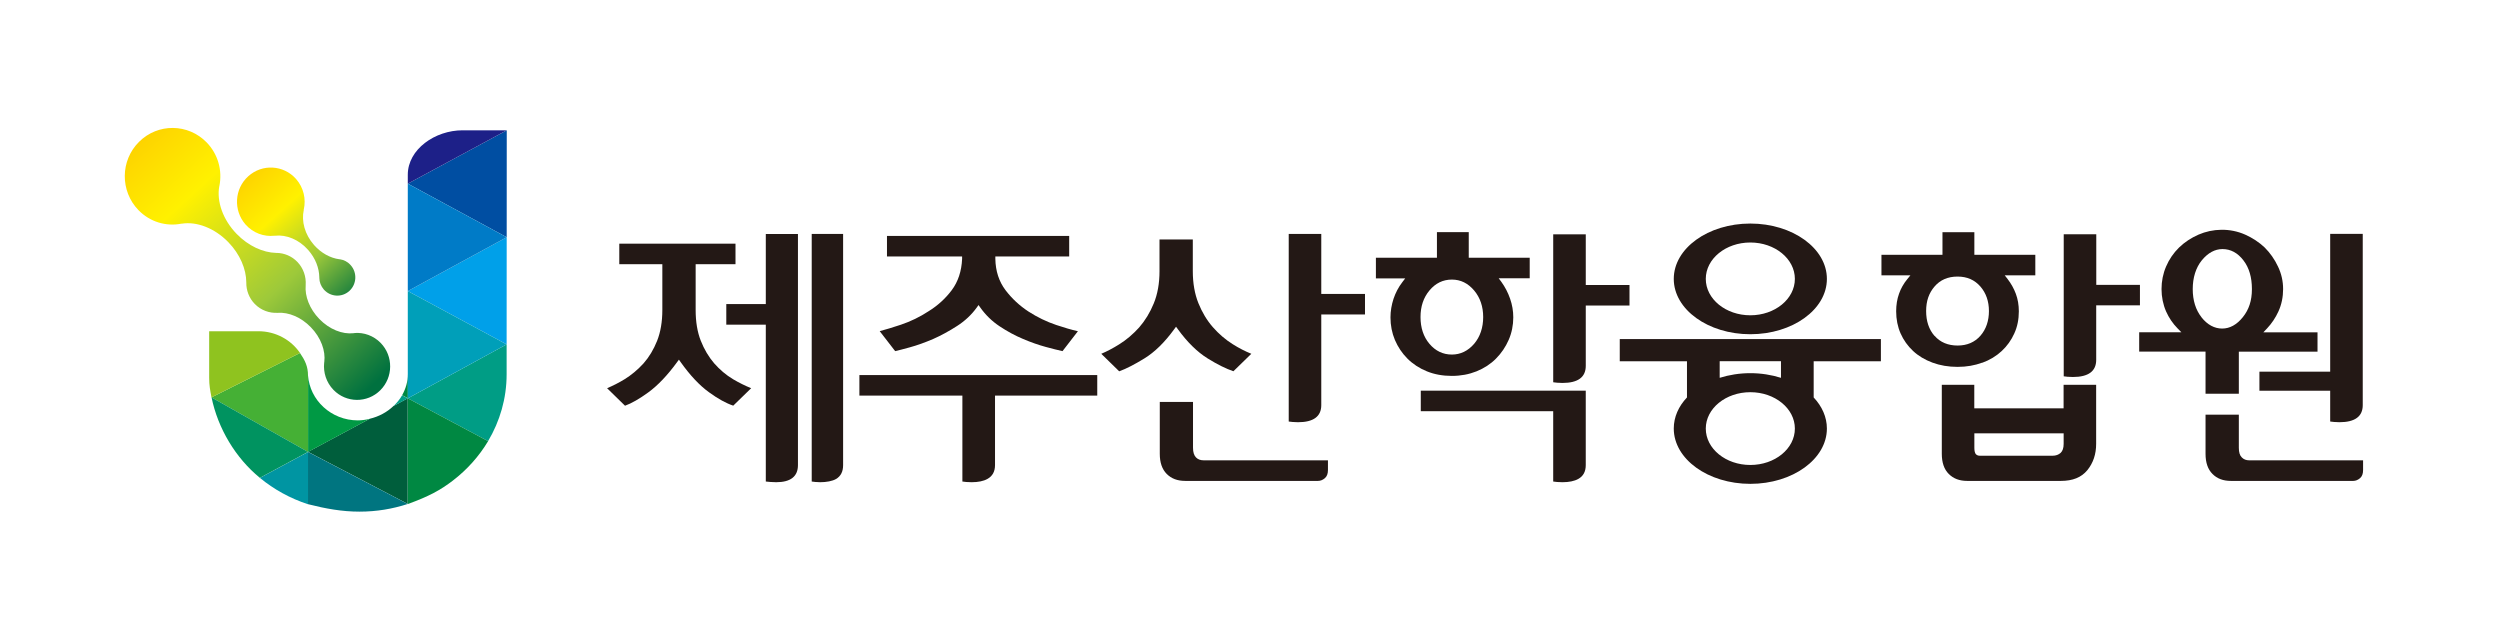 <svg width="172" height="44" viewBox="0 0 172 44" fill="none" xmlns="http://www.w3.org/2000/svg">
<g clip-path="url(#clip0_157_3545)">
<path d="M28.061 25.734C28.061 26.262 27.911 26.751 27.667 27.189L28.061 27.401V25.734Z" fill="#008842"/>
<path d="M34.861 16.321L34.865 8.965L28.056 12.636L34.861 16.321Z" fill="#004EA2"/>
<path d="M31.819 8.965C29.94 8.965 28.056 10.264 28.056 12.024V12.636L34.865 8.965H31.824H31.819Z" fill="#1D2088"/>
<path d="M28.056 20.026L34.856 23.693L34.861 16.322L28.056 20.026Z" fill="#00A0E9"/>
<path d="M34.861 16.322L28.056 12.637V20.026L34.861 16.322Z" fill="#007BC7"/>
<path d="M33.581 30.348C34.392 28.983 34.856 27.415 34.856 25.749V23.692L28.056 27.406L33.581 30.352V30.348Z" fill="#009D85"/>
<path d="M28.056 20.026V27.407L34.856 23.693L28.056 20.026Z" fill="#009FB9"/>
<path d="M21.191 31.091C21.191 27.746 21.191 25.997 21.191 25.843C21.191 25.208 20.985 24.794 20.638 24.285L14.546 27.34L21.186 31.091H21.191Z" fill="#45B035"/>
<path d="M20.642 24.286C20.033 23.392 18.979 22.789 17.779 22.789H14.391V25.994C14.391 26.531 14.457 26.827 14.55 27.34L20.642 24.286Z" fill="#8FC31F"/>
<path d="M28.051 34.673V27.401L27.072 27.933C26.631 28.357 26.064 28.663 25.432 28.813L21.191 31.087L28.051 34.669V34.673Z" fill="#005E3C"/>
<path d="M21.196 25.834V31.091L25.432 28.818C25.169 28.879 24.898 28.922 24.616 28.922C22.784 28.922 21.308 27.524 21.196 25.834Z" fill="#009944"/>
<path d="M27.667 27.194C27.512 27.467 27.302 27.717 27.072 27.938L28.056 27.406L27.663 27.194H27.667Z" fill="#009D85"/>
<path d="M28.056 27.406V34.678C29.5 34.156 30.315 33.713 31.163 33.059C32.138 32.311 32.958 31.393 33.581 30.353L28.056 27.406Z" fill="#008842"/>
<path d="M17.878 32.876C18.838 33.667 19.958 34.288 21.191 34.693V31.097L17.878 32.88V32.876Z" fill="#0095A2"/>
<path d="M14.555 27.34C14.991 29.472 16.204 31.505 17.878 32.875L21.191 31.091L14.55 27.34H14.555Z" fill="#009360"/>
<path d="M21.191 31.092V34.688C22.404 34.998 23.543 35.201 24.729 35.201C25.914 35.201 27.006 35.013 28.051 34.674L21.191 31.092Z" fill="#007580"/>
<path d="M20.9 14.448C20.727 15.211 20.966 16.129 21.603 16.854C22.095 17.414 22.728 17.753 23.346 17.837H23.384C23.665 17.88 23.932 18.016 24.134 18.251C24.588 18.769 24.541 19.56 24.031 20.021C23.52 20.482 22.733 20.435 22.278 19.918C22.081 19.687 21.973 19.409 21.969 19.122V19.075C21.959 18.444 21.701 17.767 21.209 17.206C20.572 16.477 19.691 16.129 18.922 16.218H18.88C18.159 16.298 17.414 16.035 16.893 15.446C16.041 14.472 16.125 12.985 17.085 12.123C18.046 11.257 19.518 11.347 20.371 12.316C20.891 12.909 21.064 13.695 20.9 14.415L20.891 14.448H20.9Z" fill="url(#paint0_linear_157_3545)"/>
<path d="M24.387 22.911C25.033 22.86 25.699 23.09 26.191 23.594C27.072 24.502 27.058 25.961 26.163 26.851C25.268 27.745 23.824 27.731 22.943 26.823C22.447 26.309 22.236 25.627 22.301 24.968L22.311 24.902C22.409 24.145 22.086 23.231 21.383 22.511C20.708 21.815 19.85 21.471 19.119 21.523H19.091C18.529 21.551 17.957 21.349 17.531 20.916C17.132 20.506 16.94 19.974 16.945 19.447V19.424C16.94 18.515 16.514 17.489 15.708 16.661C14.752 15.677 13.514 15.225 12.502 15.39H12.47C11.434 15.592 10.323 15.277 9.527 14.458C8.257 13.149 8.271 11.041 9.569 9.756C10.862 8.466 12.943 8.49 14.217 9.798C15.014 10.617 15.305 11.747 15.094 12.792L15.084 12.829C14.902 13.846 15.323 15.107 16.284 16.096C17.09 16.924 18.093 17.376 18.993 17.4H19.04C19.555 17.409 20.066 17.616 20.455 18.016C20.881 18.459 21.069 19.038 21.031 19.607V19.635C20.966 20.374 21.294 21.25 21.969 21.946C22.667 22.666 23.562 23.01 24.312 22.925L24.401 22.916L24.387 22.911Z" fill="url(#paint1_linear_157_3545)"/>
<path d="M46.708 24.742L46.834 24.92C47.476 25.824 48.132 26.521 48.784 26.991C49.393 27.434 49.955 27.744 50.447 27.909L51.68 26.709C51.263 26.54 50.846 26.332 50.438 26.092C49.95 25.801 49.515 25.429 49.135 24.996C48.755 24.553 48.446 24.031 48.212 23.438C47.978 22.845 47.861 22.134 47.861 21.334V18.176H50.602V16.764H42.607V18.176H45.569V21.334C45.569 22.134 45.447 22.849 45.208 23.452C44.969 24.05 44.655 24.572 44.276 25C43.877 25.438 43.437 25.805 42.963 26.097C42.57 26.337 42.167 26.54 41.768 26.709L43.001 27.914C43.455 27.749 43.994 27.439 44.603 26.996C45.25 26.525 45.916 25.829 46.576 24.925L46.708 24.746V24.742Z" fill="#231815"/>
<path d="M52.687 33.129C52.814 33.147 53.156 33.176 53.4 33.176C54.393 33.176 54.899 32.78 54.899 31.999V16.1H52.687V20.919H49.969V22.336H52.687V33.129Z" fill="#231815"/>
<path d="M55.846 33.129C55.972 33.148 56.188 33.176 56.432 33.176C56.849 33.176 57.271 33.101 57.519 32.955C57.847 32.762 58.006 32.447 58.006 32V16.096H55.846V33.129Z" fill="#231815"/>
<path d="M80.908 22.473L81.039 22.652C81.681 23.537 82.37 24.214 83.082 24.657C83.762 25.08 84.357 25.372 84.858 25.542L86.091 24.341C85.665 24.167 85.238 23.951 84.816 23.683C84.31 23.367 83.851 22.972 83.443 22.506C83.035 22.04 82.703 21.485 82.45 20.858C82.197 20.228 82.065 19.489 82.065 18.66V16.477H79.774V18.66C79.774 19.489 79.643 20.233 79.38 20.873C79.123 21.503 78.78 22.063 78.373 22.529C77.951 22.995 77.487 23.391 76.99 23.697C76.578 23.956 76.165 24.172 75.767 24.341L77 25.546C77.459 25.382 78.04 25.085 78.724 24.666C79.441 24.229 80.13 23.551 80.777 22.661L80.908 22.482V22.473Z" fill="#231815"/>
<path d="M79.793 27.664V31.222C79.793 31.825 79.952 32.286 80.27 32.606C80.594 32.931 81.011 33.086 81.545 33.086H90.679C90.847 33.086 91.002 33.025 91.152 32.898C91.293 32.775 91.363 32.596 91.363 32.337V31.669H82.796C82.585 31.669 82.412 31.603 82.281 31.467C82.15 31.33 82.079 31.114 82.079 30.803V27.654H79.788L79.793 27.664Z" fill="#231815"/>
<path d="M88.664 29.002C88.799 29.02 89.034 29.049 89.301 29.049C90.365 29.049 90.904 28.653 90.904 27.872V21.636H93.912V20.224H90.904V16.096H88.664V29.006V29.002Z" fill="#231815"/>
<path d="M106.861 26.3C106.996 26.319 107.231 26.347 107.498 26.347C108.562 26.347 109.101 25.952 109.101 25.17V21.019H112.109V19.607H109.101V16.124H106.861V26.3Z" fill="#231815"/>
<path d="M94.657 19.155H96.677L96.48 19.414C96.218 19.753 96.016 20.139 95.876 20.553C95.74 20.972 95.665 21.405 95.665 21.833C95.665 22.389 95.768 22.911 95.97 23.391C96.176 23.871 96.462 24.304 96.832 24.672C97.197 25.039 97.647 25.335 98.168 25.547C98.688 25.759 99.264 25.862 99.887 25.862C100.511 25.862 101.068 25.754 101.588 25.547C102.109 25.335 102.559 25.043 102.924 24.672C103.294 24.3 103.585 23.871 103.796 23.387C104.007 22.907 104.114 22.379 104.114 21.829C104.114 21.396 104.039 20.963 103.894 20.548C103.749 20.13 103.547 19.744 103.299 19.4L103.111 19.146H105.244V17.734H101.05V15.969H98.861V17.734H94.662V19.146L94.657 19.155ZM99.887 24.394C99.278 24.394 98.758 24.144 98.346 23.655C97.938 23.175 97.732 22.553 97.732 21.814C97.732 21.076 97.938 20.473 98.346 19.984C98.763 19.485 99.278 19.235 99.887 19.235C100.497 19.235 100.998 19.489 101.42 19.984C101.832 20.473 102.043 21.09 102.043 21.814C102.043 22.539 101.832 23.17 101.42 23.655C100.998 24.144 100.482 24.394 99.887 24.394Z" fill="#231815"/>
<path d="M106.86 33.129C106.996 33.153 107.231 33.176 107.498 33.176C107.943 33.176 108.318 33.101 108.585 32.951C108.932 32.758 109.1 32.442 109.1 32V26.879H97.75V28.291H106.86V33.125V33.129Z" fill="#231815"/>
<path d="M144.224 19.602V16.119H141.984V25.89C142.12 25.914 142.354 25.937 142.617 25.937C143.681 25.937 144.219 25.542 144.219 24.756V21.009H147.228V19.597H144.219L144.224 19.602Z" fill="#231815"/>
<path d="M136.379 24.959C136.899 24.77 137.345 24.497 137.715 24.154C138.085 23.81 138.376 23.405 138.582 22.944C138.793 22.488 138.896 21.975 138.896 21.419C138.896 20.986 138.826 20.577 138.69 20.214C138.554 19.847 138.362 19.508 138.127 19.202L137.926 18.944H140.03V17.532H135.836V15.974H133.642V17.532H129.444V18.944H131.435L131.22 19.207C130.971 19.508 130.779 19.847 130.653 20.21C130.521 20.577 130.456 20.982 130.456 21.415C130.456 21.97 130.559 22.483 130.76 22.94C130.962 23.396 131.252 23.806 131.618 24.145C131.984 24.488 132.433 24.756 132.954 24.949C133.474 25.142 134.055 25.241 134.678 25.241C135.301 25.241 135.859 25.142 136.384 24.949L136.379 24.959ZM133.094 23.109C132.71 22.671 132.518 22.097 132.518 21.401C132.518 20.704 132.71 20.163 133.094 19.715C133.483 19.259 134.013 19.028 134.678 19.028C135.344 19.028 135.854 19.259 136.253 19.715C136.642 20.163 136.839 20.732 136.839 21.401C136.839 22.069 136.642 22.657 136.253 23.1C135.859 23.547 135.334 23.773 134.683 23.773C134.031 23.773 133.488 23.552 133.104 23.109H133.094Z" fill="#231815"/>
<path d="M141.975 28.093H135.831V26.474H133.596V31.223C133.596 31.825 133.755 32.291 134.074 32.606C134.397 32.931 134.814 33.087 135.348 33.087H141.783C142.603 33.087 143.198 32.846 143.606 32.352C144.013 31.853 144.215 31.246 144.215 30.54V26.474H141.975V28.093ZM141.979 30.54C141.979 30.823 141.909 31.03 141.773 31.157C141.633 31.284 141.445 31.355 141.211 31.355H136.225C136.103 31.355 136.009 31.322 135.939 31.246C135.873 31.176 135.836 31.02 135.836 30.813V29.811H141.979V30.545V30.54Z" fill="#231815"/>
<path d="M151.741 27.09H154.032V24.196H159.445V22.864H155.719L155.977 22.591C156.296 22.252 156.558 21.861 156.755 21.428C156.971 20.957 157.078 20.435 157.078 19.889C157.078 19.343 156.961 18.83 156.727 18.34C156.493 17.841 156.183 17.399 155.808 17.027C155.424 16.665 154.974 16.368 154.468 16.142C153.418 15.676 152.233 15.719 151.258 16.142C150.743 16.368 150.297 16.665 149.922 17.027C149.538 17.404 149.238 17.841 149.027 18.336C148.816 18.825 148.713 19.348 148.713 19.889C148.713 20.43 148.821 20.957 149.027 21.428C149.219 21.861 149.482 22.252 149.81 22.586L150.077 22.859H147.176V24.191H151.741V27.085V27.09ZM151.464 21.828C151.066 21.325 150.86 20.67 150.86 19.889C150.86 19.108 151.071 18.42 151.483 17.912C151.905 17.399 152.383 17.136 152.908 17.136C153.47 17.136 153.957 17.399 154.351 17.917C154.74 18.42 154.932 19.084 154.932 19.889C154.932 20.694 154.721 21.306 154.309 21.819C153.892 22.341 153.409 22.605 152.884 22.605C152.359 22.605 151.867 22.346 151.46 21.828H151.464Z" fill="#231815"/>
<path d="M154.749 31.671C154.538 31.671 154.365 31.605 154.234 31.468C154.098 31.337 154.032 31.12 154.032 30.809V28.531H151.741V31.224C151.741 31.826 151.9 32.292 152.219 32.607C152.537 32.932 152.959 33.087 153.493 33.087H161.896C162.065 33.087 162.219 33.026 162.369 32.899C162.51 32.777 162.58 32.598 162.58 32.339V31.671H154.749Z" fill="#231815"/>
<path d="M155.448 26.883H160.317V29.001C160.453 29.02 160.687 29.048 160.954 29.048C162.018 29.048 162.557 28.653 162.557 27.872V16.091H160.317V25.57H155.448V26.883Z" fill="#231815"/>
<path d="M67.318 20.98L67.449 21.164C67.805 21.668 68.25 22.101 68.766 22.444C69.291 22.793 69.834 23.089 70.387 23.32C70.926 23.55 71.451 23.734 71.953 23.87C72.407 23.993 72.796 24.092 73.101 24.158L74.16 22.788C73.719 22.689 73.222 22.543 72.674 22.36C72.013 22.138 71.371 21.828 70.757 21.432C70.153 21.037 69.623 20.547 69.183 19.969C68.733 19.375 68.494 18.651 68.48 17.808V17.643H73.56V16.231H61.024V17.643H66.193V17.813C66.156 18.655 65.917 19.38 65.476 19.969C65.04 20.547 64.506 21.032 63.887 21.413C63.292 21.804 62.65 22.115 61.98 22.341C61.437 22.524 60.944 22.67 60.523 22.783L61.587 24.158C61.816 24.106 62.144 24.021 62.603 23.894C63.1 23.758 63.639 23.564 64.197 23.325C64.74 23.084 65.298 22.783 65.851 22.425C66.385 22.082 66.84 21.658 67.196 21.164L67.327 20.98H67.318Z" fill="#231815"/>
<path d="M66.212 33.129C66.348 33.153 66.582 33.176 66.849 33.176C67.294 33.176 67.669 33.101 67.936 32.95C68.283 32.758 68.457 32.442 68.457 32V27.218H75.491V25.806H59.126V27.218H66.212V33.129Z" fill="#231815"/>
<path d="M120.422 22.995C123.333 22.995 125.69 21.291 125.69 19.188C125.69 17.084 123.328 15.38 120.422 15.38C117.517 15.38 115.155 17.084 115.155 19.188C115.155 21.291 117.517 22.995 120.422 22.995ZM120.422 16.684C122.114 16.684 123.487 17.804 123.487 19.188C123.487 20.571 122.114 21.692 120.422 21.692C118.731 21.692 117.358 20.571 117.358 19.188C117.358 17.804 118.731 16.684 120.422 16.684Z" fill="#231815"/>
<path d="M129.406 24.855V23.33H111.439V24.855H116.064V27.345C115.488 27.952 115.155 28.691 115.155 29.482C115.155 31.586 117.517 33.289 120.423 33.289C123.328 33.289 125.69 31.586 125.69 29.482C125.69 28.691 125.352 27.952 124.781 27.345V24.855H129.406ZM120.423 31.99C118.731 31.99 117.358 30.87 117.358 29.486C117.358 28.103 118.731 26.983 120.423 26.983C122.114 26.983 123.487 28.103 123.487 29.486C123.487 30.87 122.114 31.99 120.423 31.99ZM122.531 25.994C121.885 25.792 121.172 25.674 120.423 25.674C119.673 25.674 118.96 25.792 118.314 25.994V24.85H122.531V25.994Z" fill="#231815"/>
</g>
<defs>
<linearGradient id="paint0_linear_157_3545" x1="16.795" y1="11.803" x2="24.791" y2="20.726" gradientUnits="userSpaceOnUse">
<stop stop-color="#FDD000"/>
<stop offset="0.31" stop-color="#FFF100"/>
<stop offset="0.64" stop-color="#9DC93A"/>
<stop offset="1" stop-color="#00713F"/>
</linearGradient>
<linearGradient id="paint1_linear_157_3545" x1="9.25" y1="9.257" x2="25.353" y2="26.771" gradientUnits="userSpaceOnUse">
<stop stop-color="#FDD000"/>
<stop offset="0.24" stop-color="#FFF100"/>
<stop offset="0.61" stop-color="#9DC93A"/>
<stop offset="1" stop-color="#00713F"/>
</linearGradient>
<clipPath id="clip0_157_3545">
<rect width="154" height="26.4" fill="white" transform="translate(8.58 8.8)"/>
</clipPath>
</defs>
</svg>
